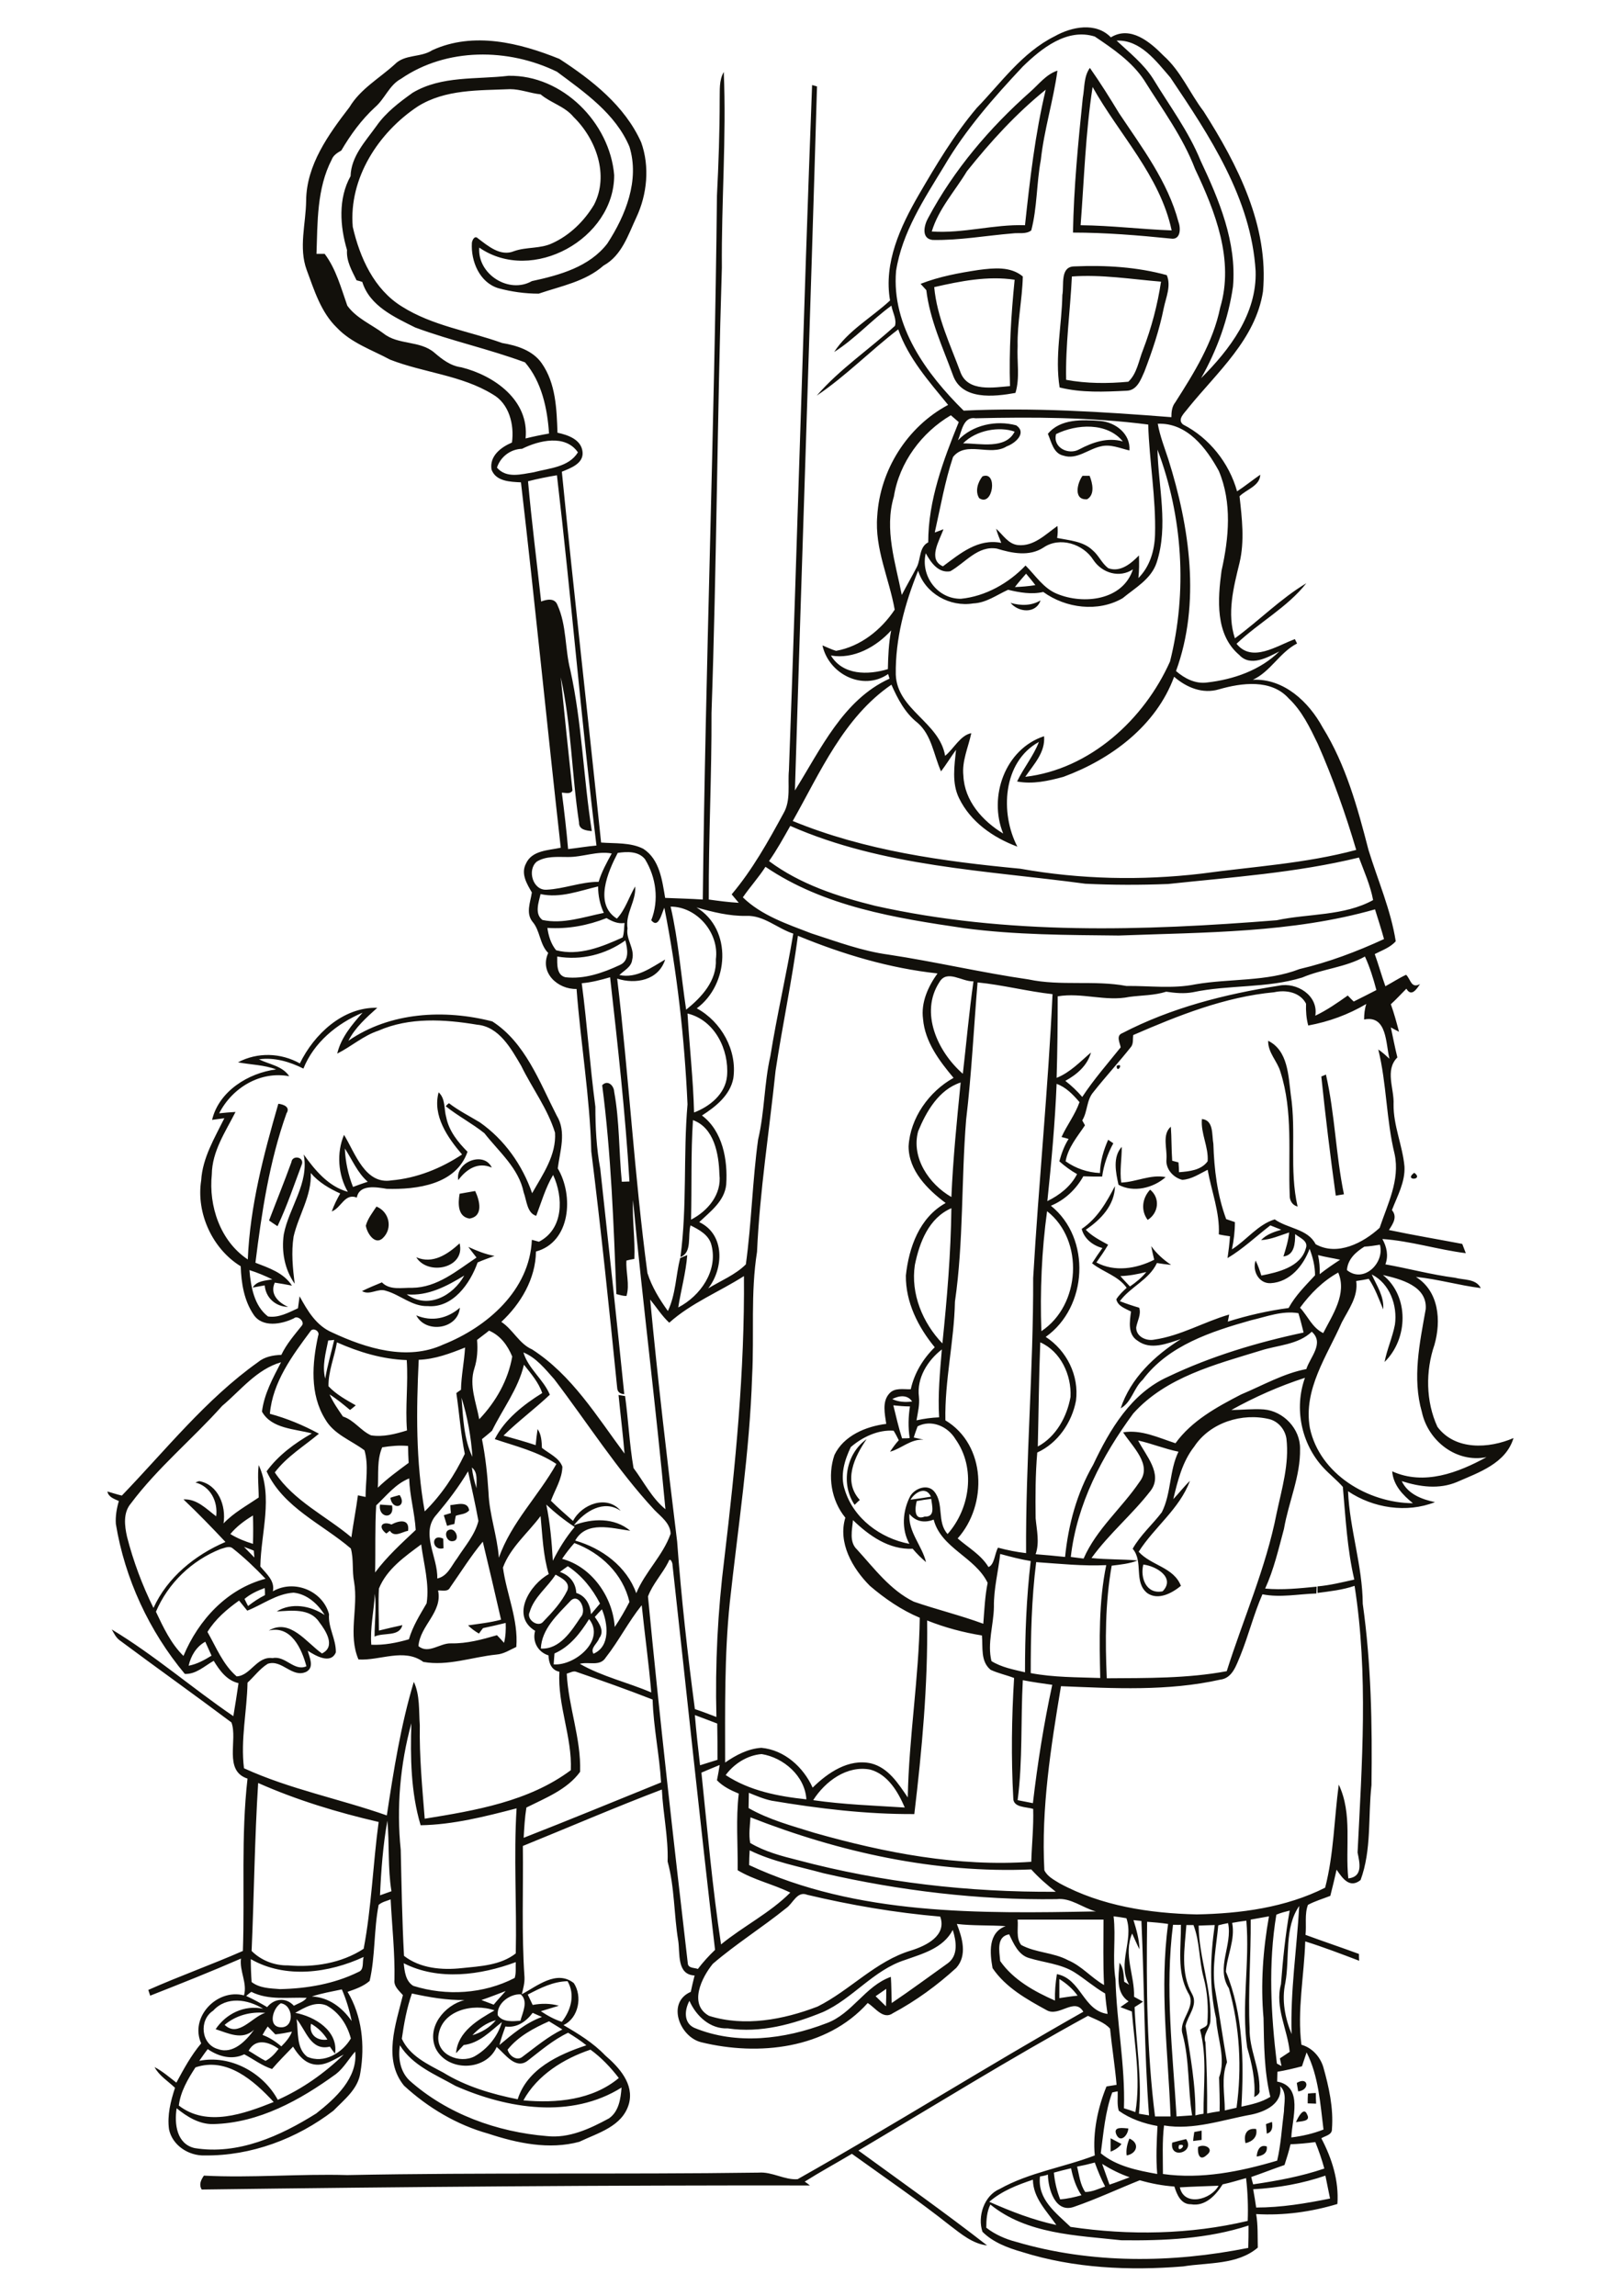 <?xml version="1.0" encoding="utf-8"?>
<!-- Generator: Adobe Illustrator 21.0.2, SVG Export Plug-In . SVG Version: 6.00 Build 0)  -->
<svg version="1.2" baseProfile="tiny" id="Layer_1" xmlns="http://www.w3.org/2000/svg" xmlns:xlink="http://www.w3.org/1999/xlink"
	 x="0px" y="0px" viewBox="0 0 595 842" overflow="scroll" xml:space="preserve">
<path fill="#12100B" d="M461,790.9c0.1-2.1,1.1-4.6,3.7-3.7C465,789.7,463.2,790.6,461,790.9 M441,788.8
	C441.5,789.3,441.5,789.3,441,788.8 M439.5,787.4c2.4-1.4,6.2,0.7,3.1,3C440,792.8,439.2,789.7,439.5,787.4 M432.5,786.7
	C431.4,790.4,436.3,785.9,432.5,786.7 M430,785.8c1.7-0.5,3.4-0.9,5.1-1.3C438.5,789.4,429,792.1,430,785.8 M414.3,784.3
	c3.9,1.7,2.8,5.5-1,6.2C413,788.4,413.5,786.3,414.3,784.3 M407.4,784.2c1.3,0.7,2.7,1.4,4,2.1c-1,1.3-2.4,2.2-4,2.8
	C407.4,787.4,407.4,785.8,407.4,784.2 M438.1,781.9c0.7-0.1,2-0.4,2.7-0.5c0,0.9,0,2.6,0,3.4c-0.8,0.1-2.4,0.3-3.1,0.4
	C437.7,784.3,438,782.7,438.1,781.9 M456.9,786c-0.8-3.1,0.4-5.7,3.9-5.2C461.4,783.6,459.5,785.4,456.9,786 M409.5,782.8
	c-1.3-3.1,2.6-2.3,4.4-2.2C413.8,783.1,411,786.1,409.5,782.8 M464.4,779c0.6-0.2,1.7-0.6,2.2-0.8c0.3,1.8,0.2,3.7-1.9,4.3
	C464.6,781.6,464.5,779.8,464.4,779 M475.4,778.3c0.6-1.5,2.9-6,4.1-2.8C481,778.2,476.9,777.9,475.4,778.3 M479.8,767.8
	c0.7-0.1,2.2-0.2,2.9-0.2c0,1.3,0,2.6,0.1,3.9c-0.8,0-2.3-0.1-3.1-0.1C479.7,770.2,479.7,769,479.8,767.8 M475.7,763.9
	c4.3-2.6,4.9,2.7,0.5,3.1C476.1,766.2,475.8,764.6,475.7,763.9 M162.7,567.8c-4.4,1.2-4.8-5.7-0.1-3.5
	C162.6,565.2,162.7,567,162.7,567.8 M164.9,561c2.3-0.7,4,3.9,1.3,4.2C163.8,565.7,162.5,561.6,164.9,561 M143.6,559.1
	c2.8-1.5,6.7-2.2,6.1,2.3c-2.2,0.4-5,2.6-6.7,0c-0.3,0.3-1,0.8-1.3,1C138.5,560,140.1,557.7,143.6,559.1 M139.4,551.8
	c1.5,0.1,2.9,0.2,4.4,0.3C144.9,557.4,138.6,556.8,139.4,551.8 M165.2,552c2.4-0.2,6.4-1.6,6.9,1.9c-1.2,1.5-3.3,1.4-4.9,2
	c-0.2,1-0.4,2-0.5,3c-0.9,0.2-1.8,0.4-2.7,0.7c-0.4-1.3-0.8-2.6-1.2-3.9c0.7-0.2,2-0.6,2.6-0.8C165.3,554.2,165.2,552.7,165.2,552
	 M143.2,549.3c1.1-0.4,2.3-0.7,3.4-1C149.5,552.6,143.9,554.2,143.2,549.3 M313.5,551.9c-5.2-7.7-3.1-18.8,4.4-24.1
	c-4.4,6.4-8.8,15.4-2.5,22.3C314.9,550.5,314,551.4,313.5,551.9 M152.7,482.4c5.7,2.4,11.4,1.2,16-2.8
	C168,487.5,156.2,489.2,152.7,482.4 M149.2,474.7c7.8,5.6,17,0.5,21.1-6.9C163.9,471.7,157,475.4,149.2,474.7 M171.8,457.3
	c3.1,1.4,6.2,2.7,9.6,3.3c-2.1,0.8-4.2,1.5-6.2,2.4c-2.7,7.7-9.1,16.8-18.3,16c-5.7,0.2-10-4.1-15.3-5.6c-3-1.1-5.9,1.8-8.8,0.1
	c2.4-1.2,4.9-2.2,7.3-3.2c2.9,3,7.4,1.9,11.1,2c9.2-0.1,16.4-6.3,23.6-11.1C173.9,460,172.8,458.7,171.8,457.3 M152.7,461.1
	c6.1,2.6,11.5-1.1,15.9-5.1C170.8,465.1,157,468,152.7,461.1 M138.1,442.5c4.7,1.9,6.1,8,2.3,11.6c-2.9,2.7-5.8-1.9-6.2-4.6
	C134.9,446.9,136.6,444.8,138.1,442.5 M421,447.4c-2.6-3.5-2-8,0.9-11.1C425.7,439.4,425,444.9,421,447.4 M168.6,437.8
	c1.9-0.3,3.8-0.7,5.7-1c1.6,3.3,3.2,9.3-2.1,10.1C167.8,446.2,168,441.2,168.6,437.8 M518.8,430.1
	C522.5,432.9,514.7,433.1,518.8,430.1 M168.1,432.8c-1.2-6.6,9.4-10.8,12.3-4.6C175.3,426,171.1,428.8,168.1,432.8 M106.9,426.2
	c0.3-2.6,4.5-2,3.9,0.6c-2.9,7.7-5.5,15.5-9,22.9c-1.1-0.7-2.1-1.4-3.1-2.1C101.4,440.5,104.3,433.4,106.9,426.2 M410.3,434.5
	c-1-4.5-2.2-10.2,1.2-13.9c0,4.4-0.8,8.7-0.2,13.1c5.5-0.2,10.8-3.1,16.3-2C423.1,435.7,415.8,437.5,410.3,434.5 M129.5,435.3
	c1.8-0.7,3.6-1.3,5.4-1.9c-3.8-3.3-5.7-8.1-8.4-12.2C126.7,426,127.7,430.8,129.5,435.3 M160.9,400.6c2.6,2.4,1.9,6.1,2.8,9.2
	c1,5,4.3,9.1,7.8,12.6c-4.2,12.1-18.6,13.9-29.6,13.6c-3.7-0.6-10.1-1.8-11,3.2c-4.5-1.7-5.6,3.7-9.2,5.1c0.8-2.3,1.9-4.5,3.1-6.6
	c-4-1.8-7.9-4.1-10.8-7.5c0.4,8.3-4.5,15.5-6.3,23.3c-0.9,5.8-0.3,11.6,0.4,17.3c-3.7-5.2-4.9-11.9-4-18.1
	c1.9-9.9,9.4-18.7,7.3-29.3c4.2,5.8,9,11.7,16.2,13.7c-3.6-6.2-4.2-14.3-1.4-20.9c4.1,6.7,7.7,18.3,17.4,16.7
	c9.3-0.8,18.2-4.4,25.9-9.5C164.2,417.2,158.6,409.2,160.9,400.6 M484.7,394.8c0.4-0.2,1.3-0.5,1.7-0.7c3.3,14.5,3.6,29.4,6.6,43.9
	c-0.8,0.1-2.3,0.4-3,0.5C488,424,486.2,409.3,484.7,394.8 M409.6,390.9C412.5,389.5,409.7,394.1,409.6,390.9 M465.2,381.7
	c7.3,3.6,7.4,12.8,8.3,19.8c2.1,13.6-0.6,27.6,2.5,41c-2-0.5-3-2.3-2.9-4.3c-0.6-15,1.3-30.5-3.4-45.1
	C468.6,389.2,465.1,386.1,465.2,381.7 M370.7,221.1c3.8,1.1,7.6,1.1,11-0.9C380,225.2,373.6,224.6,370.7,221.1 M397.1,174.5
	c0.7,0,2,0,2.6,0c1.1,2.7,2,6.9-0.9,8.6C393.7,183.5,395.1,177.2,397.1,174.5 M360.4,174.7c5.7-2.2,3.9,11.4-1.2,8
	C357.6,180.2,358.7,176.8,360.4,174.7 M387.4,159.2c-1.3,5,4.6,7.8,8.5,5.6c4.9-2.6,10.4-4.5,16-2.9
	C406.1,154.8,394.9,155.5,387.4,159.2 M384.4,159.1c4.6-5.6,12.7-5.2,19.3-4.7c5.6,0.5,11.1,4.8,10.6,10.8
	c-3.5-0.8-6.9-2.4-10.5-1.5c-4.6,1-8.8,5-13.7,3.4C386.4,166.3,385.7,162.1,384.4,159.1 M342.7,105.3c1,11,5.9,21.1,9.7,31.4
	c2.8,7.1,12.1,5.4,18.1,4.9c-0.4-13,0.4-26,1.7-39C362.4,101.1,352.3,103.1,342.7,105.3 M359,99c5.5-0.7,11.7-1.4,16.2,2.4
	c-0.2,8.5-2.1,17-1.9,25.5c-0.3,5.7,0.9,11.6-0.8,17.2c-7.8,1.4-19.8,2.8-23-6.7c-3.7-10.1-8.4-20.1-9.7-31
	c-0.7-0.8-1.4-1.5-2.1-2.3C344.6,101.4,351.8,100.1,359,99 M393.2,101.4c-0.6,12.6-2.4,25.2-2.1,37.9c7.5,1.4,15.3,1.4,22.8,0.7
	c3.2-3,3.8-7.7,5.4-11.7c3.1-8.1,5.3-16.4,6.6-25C415,102.4,404.1,100.6,393.2,101.4 M389.7,108.2c0.7-3.6-1-10.5,4.5-10.5
	c11.3-0.5,22.9,0.2,33.8,3.2c1.7,3.9-0.3,8.2-1.1,12.1c-1.6,8-4.2,15.7-7.1,23.3c-1.3,2.9-2.7,6.9-6.5,7c-8.2,0.4-16.6,0.8-24.6-1.2
	C386.9,130.8,389.5,119.4,389.7,108.2 M354.7,62.8c-4.4,7.3-10.4,13.8-12.9,22.1c11.5,0.8,22.8-2.7,34.2-2.3
	c1.8-16.7,3.7-33.4,7.6-49.7C372.8,41.6,363.4,51.9,354.7,62.8 M377.9,33.7c3.2-2.8,5.8-6.4,10-7.8c-1.5,11-4.9,21.7-6.1,32.8
	c-1.6,8.6-1.3,17.4-3.5,25.8c-1.9,1.5-4.6,0.8-6.8,1.1c-9.8,0.8-19.6,2.6-29.4,2.4c-4.3-0.5-3.1-5.5-1.6-8.1
	C349.9,62.3,363,46.9,377.9,33.7 M400.8,31.9c-2.6,16.8-3.1,33.8-4.4,50.7c11.2,0.1,22.2,1.5,33.4,1.9
	C425.5,64.4,410.5,49.3,400.8,31.9 M397.2,35.9c0.7-3.7,0.3-7.8,2.6-11c3.8,5.4,7.3,11,10.7,16.6c8.4,12.6,17.9,25.1,21.8,39.9
	c0.9,2.4,0.8,6.7-2.8,6.1c-11.9-1.2-23.9-2.2-35.9-2.2C393.9,68.8,395.5,52.3,397.2,35.9 M361.8,817c3.2,2.5,7.1,4.2,11,5.2
	c27.5,8.1,57.2,7.8,85.1,2.2c0.1-2.7,0.1-5.4,0.1-8.2c-15,4.9-31,5.6-46.7,5.4c-16.4-1.8-34.6-2.2-48-13.1
	C362,811.1,361.8,814.1,361.8,817 M432.8,802.2c1.6,7.2,11.5,4.5,14.2-0.6C442.3,801.8,437.5,801.9,432.8,802.2 M362.9,807.5
	c7.9,3.5,16.1,6.7,24.6,8.5c-3.6-5.2-8.5-9.9-8.6-16.6C373.2,801.3,367.5,803.5,362.9,807.5 M459.7,802.9c0.4,2.2,0.8,4.5,1.1,6.7
	c9.2,0,18.2-1.5,27.1-3.3c-0.6-2.8-1.1-5.6-1.7-8.4C477.8,800.8,468.8,802.4,459.7,802.9 M381.5,798.2c-1,8.4,5.9,13.4,11.2,18.5
	c21.5,3.2,43.9,2.8,65-2.2c0.2-5.2,0-10.5-0.6-15.7c-2.9,0.8-5.7,1.7-8.6,2.3c-2.5,4-6.4,8.2-11.6,7.3c-3.7,0.1-5.2-3.6-6.1-6.5
	c-4.3-0.3-8.5-1.1-12.7-2.3c-8,3.2-15.9,6.9-24,9.7c-7,2.6-9.6-6.5-9.7-11.8C383.8,797.8,382.3,798.1,381.5,798.2 M386.6,796.8
	c0.3,3.4,1.1,6.7,2.3,9.8c2.7-0.2,5.3-0.8,7.8-1.5c-2-3-3.1-6.4-3.8-9.9C390.8,795.7,388.7,796.2,386.6,796.8 M404.3,793.6
	c0.9,2.5,1.8,5,2.7,7.6c2.5-0.8,4.9-1.8,7.4-2.7C410.9,797.3,407.5,795.6,404.3,793.6 M395.1,794.6c0.8,3.1,1.1,6.6,3,9.3
	c2.6,0,4.9-1.2,7.3-2c-1.5-2.8-2.7-5.8-3.8-8.8C399.4,793.7,397.2,794.2,395.1,794.6 M473.4,786.4c-0.6,2.6-1.4,5.1-2.2,7.6
	c-4.1,1.4-8.1,3-12.2,4.4c0.2,0.9,0.4,1.8,0.7,2.7c8.8-1.3,17.6-2.9,26.1-5.8c-0.9-3.3-2-6.5-3.3-9.7
	C479.4,786,476.4,786.3,473.4,786.4 M408,767.4c-2.6,7.1-3.2,14.8-4.2,22.3c5.8,4.8,13.5,6.3,20.7,7.6c-0.5-5.9-0.2-11.8,0.1-17.6
	c-5-0.9-10-2.6-14.2-5.6c-0.7-2.3-0.3-4.8-0.4-7.1C409.6,767,408.6,767.3,408,767.4 M469.6,765.1c1,6.3-5.3,9.3-10.5,10.4
	c-10.6,1.9-21.2,5.8-32.1,4c-0.7,5.9-0.4,11.9-0.4,17.8c14.1,2,28.4-0.9,41.9-4.9c1.4-5.9,1.7-12.1,2.5-18.1
	C471,771.3,472.2,767.5,469.6,765.1 M71.7,758.2c-2.8,4.3-5.5,8.9-6.1,14c10.3,8,24,3,34.8-1.3C93.1,763,83.2,754.3,71.7,758.2
	 M479.3,752.7c-0.6,1.7-1.1,3.4-1.7,5.1c-3,0.8-6,1.5-9,2c0,1.2-0.1,2.4-0.1,3.6c9.8,1.8,5.4,13.7,5.2,20.5c4-0.5,8-1.4,11.8-2.9
	C484.3,771.4,483.7,761.4,479.3,752.7 M123.3,760.6c-13.2,9.6-28.3,18-45.1,18.4c-5.1,0.1-9.6-2.7-13.4-5.8
	c-0.9,5.7,0,13.1,6.6,14.6c15.9,2.6,31.4-4.4,44.6-12.7c7-5.5,15.3-13,14.3-22.7C127.9,755.1,126.2,758.3,123.3,760.6 M192,770.3
	c12.1,1.1,25.3-0.1,35-8.2c-3-3.9-6.4-7.5-10.4-10.4C206.8,755,197.1,761,192,770.3 M146.7,750.1c-0.7,4.5,0,9.5,3.5,12.9
	c13.8,12.3,32.1,18.9,50.4,20.4c8.1,0.9,15.8-2.7,22.8-6.5c3.6-2.5,4.3-7.2,4.6-11.3c-18.5,11.6-41.9,7.8-60.9-0.6
	C159.7,760.8,151.4,757.6,146.7,750.1 M99.8,758.8c-3.7-1.2-6.8-3.6-10.2-5.4c-4.5,2.2-9.5,0.8-13.4-1.9c-1.1,1.4-2.1,2.9-3.1,4.3
	c11.4-2.3,23.4,4.3,28.8,14.3c9-4,17.2-9.8,24.2-16.6c-3.4,1.7-6.9,4.3-10.9,3.6c-3.6-0.6-5.9-3.6-7.7-6.5
	C104.8,753.4,102.2,756,99.8,758.8 M91.2,752.1c2.1,1.2,4,2.6,6.2,3.7c2-1,3.5-2.7,4.8-4.4C98.6,748.8,93.8,747.4,91.2,752.1
	 M96.3,746.3c2.5,0.9,4.8,2.4,6.9,4.2c1.6-1.6,3.1-3.3,3.9-5.4c-2,0.4-4.1,0.8-6.1,1c-0.9-1-1.9-1.9-2.8-2.9
	C97.5,744.2,96.9,745.2,96.3,746.3 M114.1,742.2c-0.9,4,2.3,6.4,6,5.8C118.7,745.7,116.6,743.6,114.1,742.2 M186.2,751.7
	c0.6,2.3,3.5,4.4,5.6,2.5c4.7-3.5,9.2-7.3,14.5-9.9c-1.6-1-3.3-2-4.9-3C195.8,743.8,190.1,746.8,186.2,751.7 M173.3,746.4
	c3.3-1,6.4-2.8,8.6-5.5C178.5,741.8,175.6,743.9,173.3,746.4 M195.4,738.2c-2.4,3.2-5.8,5.6-10,5c-0.8,2.2-1.6,4.5-2.2,6.8
	c4.8-4,9.6-8.1,15.6-10.3C197.6,739.2,196.5,738.7,195.4,738.2 M82.4,742.6c5,4.8,10-2.9,14.9-4.4C91.9,737.7,86.6,739.1,82.4,742.6
	 M160.8,746.8c-0.6,6.9,7.9,10.1,13.2,7.4c4.8-2.7,8.6-7.3,10.1-12.6c-4.3,3.4-8.2,7.7-14,8.4c-0.9,1-1.9,2-2.8,3
	c0.6-7.9,8-12.2,14.1-15.7C173.5,734.5,161.8,737.3,160.8,746.8 M108.3,738.2c7.1,1.3,15.9,6.6,14.6,15c-0.7-0.9-1.3-1.7-1.9-2.6
	c-7.1,1.7-8.8-6.2-12.2-10.1c0.7,4.6-0.2,10.7,3.9,13.8c6.1,2.7,12.9-1.4,16-6.7c-1.3-5-4.3-9.6-8.9-12.1
	C115.7,733.8,111.7,736.3,108.3,738.2 M103,734.7c-3,1.8-4.9,8.8,0.2,8.8C108.1,743.5,107.6,735.3,103,734.7 M78.2,737.4
	c-5.3,3.4-4.5,12.4,1.8,14.1c5.5,2,10.3-3.1,13.2-7.1c-4.3,4-9.4,1.3-14.1-0.2c3.8-5.7,10.6-9,17.4-7.5
	C90.9,733.2,83.1,732,78.2,737.4 M182.6,739.1c1.8,2.6,5.5,2.2,8.3,2c0.8-3,3-7.2,0.1-9.7C187,731.2,182.1,734.8,182.6,739.1
	 M147.4,747.7c2.9,6.3,9.4,9.3,15.2,12.4c8.3,5.1,17.8,7.9,27.3,9.8c3.5-11.1,14.9-16.4,25.2-19.8c-2.1-1.7-4.4-3.2-6.7-4.6
	c-5.5,2.6-10.1,6.6-14.9,10.3c-4.4,3.3-8.2-2.5-11.3-5.1c-3.9,9-18.1,9.2-22.4,0.5c-3.4-7.7,3.2-15.8,10.6-17.7
	c-6.5,0.1-12.9-1-19.3-2.4C149.2,736.5,148.2,742.1,147.4,747.7 M176.6,733.5c1.5,0.6,3,1.1,4.5,1.7c1.4-1.7,2.9-3.3,4.4-5
	C182.6,731.3,179.6,732.5,176.6,733.5 M90.3,732c2.6,1.2,5.2,2.6,7.7,4.1c2.6-3.2,6.9-3.7,9.8-0.5c1.6-0.9,3.6-1.4,4.7-2.9
	c-6.8-0.3-13.9,1-20.3-2.2C91.7,730.8,90.8,731.6,90.3,732 M321.2,732.1c1.3,1.2,2.5,2.5,3.8,3.7c0.1-2.2,0.1-4.3,0.1-6.4
	C323.8,730.3,322.5,731.2,321.2,732.1 M114.4,732.2c6.2,0.3,11.1,4,14.6,9c-0.8-4-2-7.9-3.6-11.6C121.7,730.4,118,731,114.4,732.2
	 M193.6,731.5c0.6,1.3,1.2,2.5,1.8,3.8c3.2-0.6,6.5-0.6,9.6,0.3c-2.2,0.7-4.4,1.3-6.6,2c2.4,1.6,4.9,3,7.7,3.9
	c3.3-4.2,5-9.9,2.1-14.9C202.9,726.7,198.2,729.1,193.6,731.5 M388.6,725.8c0,2.3,0,4.7,0,7c2.2-0.3,4.5-0.7,6.7-0.9
	C393.5,729.4,391.2,727.4,388.6,725.8 M148.1,720c0.3,3,0.7,6.6,3.5,8.3c12.1,3.8,25.8,3,37.2-2.9c0.6-1.9,0.3-3.9,0.4-5.8
	C176.3,724.4,160.8,726.5,148.1,720 M92,718.5c0,2.8,0.1,5.6,0.3,8.4c3,2.3,6.8,2.3,10.4,2.6c9.9-0.2,19.9-1.9,28.8-6.3
	c2.2-0.8,1.3-3.7,1.9-5.5C120.7,723.6,104.7,725.8,92,718.5 M366.9,719.2c4.8,6.9,12.6,11.2,20.1,14.5c-0.1-3.3,0.2-6.5,0.7-9.7
	c8.9,1.7,9.6,13.4,18.6,14.6c-0.4-2.5-0.7-5-0.9-7.5c-4-2.3-7.5-5.4-11.3-7.8c-5-3.1-11.1-3.5-16.6-5.2c-3.9-1.1-5.7-5.3-7.3-8.7
	C365.4,710.2,366.6,715.6,366.9,719.2 M332,718.8c-11.6,3.7-19.2,14.2-30.1,19.1c-11,4.5-22.9,7.8-34.9,6
	c-6.5,0.3-11.6-4.5-14.1-10.1c-1.8,3.3-2.2,8.1,1.8,9.9c15.5,6.4,33.2,4.2,48.5-1.7c9.4-3.4,14.2-13.7,23.6-17
	c0.2,3.2,0.2,6.4,0.3,9.6c7-4.7,13.7-9.7,20.6-14.6c3.9-2.9,3.1-8.1,1.8-12.2C346,714.5,338.5,716.5,332,718.8 M446.9,706.1
	c-0.7,7.5-2.3,15.1-1.3,22.7c1.6,9.1,2.9,18.3,4.5,27.5c-2.2,5.7-0.8,11.8-0.8,17.7c1.4-0.3,2.8-0.7,4.3-1c2-14.5,1.2-29.7-2.8-43.8
	c-4.9-7.6,1.4-15.8-0.3-23.9C449.3,705.5,448.1,705.8,446.9,706.1 M439.7,706.2c0.1,11.9,4.9,23.2,4.3,35.1
	c-0.2,2.7-2.9,4.9-1.8,7.7c0.5,8.7,0.7,17.4,0.6,26.1c1.5-0.3,3-0.6,4.6-0.8c0.1-4.1-0.1-8.3-0.2-12.4c2.6-7.1-0.7-14.4-1.1-21.7
	c-2.6-11.2-2.1-22.8-0.5-34.2C443.6,706.1,441.6,706.1,439.7,706.2 M435.2,706c-0.6,8.4-2.3,17.5,2.1,25.3c2.3,4.1-1.6,7.8-2.4,11.7
	c1.7,10.8,3.8,21.8,3.6,32.8c0.7-0.2,2.2-0.5,3-0.6c-0.1-10.2,1.4-20.8-1.3-30.8c0.9-0.8,2.7-1,2.7-2.4c0.4-5.6,0.1-11.3-1.4-16.8
	c-1.7-6.3-1.3-13-3.7-19.2C437.1,706,435.8,706,435.2,706 M430.3,705.9c-3,23.4-0.1,46.9,1.3,70.3c1.9-0.1,3.8-0.3,5.7-0.4
	c-1.6-9.9-0.9-20.1-3.5-29.8c-1.7-5.3,5.5-10,2-15.2c-4.2-7.7-2.5-16.6-2.6-24.9C432.6,706,431.1,705.9,430.3,705.9 M420.8,704.8
	c-0.3,23.9-0.1,47.7,2.9,71.4c1.9,0,3.8,0,5.7,0c-0.9-23.5-4.1-47.1-0.9-70.6C425.9,705.2,423.3,705,420.8,704.8 M415.8,704.2
	c1.1,3.5,2.1,7.1,2.2,10.7c-1-1.9-1.8-3.9-2.7-5.8c-3.3,7.7,1,15.5,0.7,23.2c1.1,0.6,2.2,1.2,3.3,1.8c-1,0.7-2,1.3-3.1,2
	c0.5,13,2.8,26,1.6,39.1c1.2,0.2,2.5,0.4,3.7,0.6c-1.8-23.7-1.7-47.5-2.8-71.3C418,704.4,416.5,704.3,415.8,704.2 M373.3,704
	c0.3,3.1-0.7,6.7,1.3,9.3c5.3,2.9,11.8,2.7,17.2,5.6c5,2.1,8.5,6.4,13.2,9.1c-0.4-8-0.2-16-0.2-24C394.2,704,383.7,704,373.3,704
	 M458.8,704c0.1,13.3-1,26.6-0.4,39.9c-0.2,7.7,3.9,14.7,3.6,22.5c0.4,1.4-0.9,2.1-1.9,2.7c0.5-6.2-0.9-12.3-2.6-18.2
	c-2.2-15.4,1-31.1-0.3-46.5c-1.8,0.2-3.5,0.5-5.2,0.8c1.2,6.2-1.9,11.9-2.3,17.9c6.4,15.5,6.6,33,5.7,49.5c3.7-0.8,7.4-1.6,10.6-3.6
	c-2.3-9.4-2.3-19.2-2.5-28.9c-1.1-12.4-0.2-25,2-37.3C463.2,703.2,461,703.6,458.8,704 M408.5,702.8c0.9,7.7-0.5,15.4,0.7,23.1
	c0.4,15.8,3.6,31.5,3.1,47.3c1.4,0.4,2.8,0.9,4.2,1.4c2-12.2-0.3-24.7-1.3-36.9c-1.4-0.5-2.8-1.1-4.2-1.6c1-0.7,2-1.4,3-2.1
	c-4.8-3.2-3.7-9.3-3.3-14.2c1.5,2,1.5,4.6,1.7,7c0.5,0.3,1.4,0.8,1.8,1.1c-4.5-7.8,1.8-16.3-1-24.4
	C411.6,703.2,410.1,703,408.5,702.8 M468.2,702.2c-3,18-2,36.5,0.2,54.6c0.4,0.2,1.2,0.7,1.7,0.9c-0.2-0.9-0.4-1.9-0.6-2.8
	c1.2-0.8,2.4-1.6,3.6-2.4c-0.8-8.3-5.5-16.3-3.2-24.8c0.7-9.1,1.6-18.1,3.2-27C471.5,701.1,469.8,701.5,468.2,702.2 M471.5,727.2
	c-1.4,6.4-0.1,12.9,2.3,18.8c-0.5-15.7,1.9-31.3,2.8-47C471,707.1,473.2,717.9,471.5,727.2 M288.4,699.8
	c-8.8,7.1-18.4,13.1-26.9,20.4c-4.1,5-9,14.9-1.4,19.1c13,4.1,27.3,1.4,39.8-3.4c12-6,21.3-16.7,34.4-20.6
	c5.4-1.7,13.1-5.4,10.6-12.4c-16.4-1.4-32.8-4.2-48.8-8C292.4,693.4,290.9,698.1,288.4,699.8 M275,678.6c-0.1,1.8-0.2,3.6-0.2,5.4
	c39.6,18.5,84.5,17.8,127.2,17c-4.9-1.3-9.2-5.1-14.4-4.5c-28.7,0.4-57.5-3.1-85.5-9.5C293,684.5,283.6,682.8,275,678.6
	 M142.1,667.7c-1.6,9-2.3,18.3-2.7,27.4c1.4-0.5,2.8-1,4.2-1.5C142.2,685.1,142.9,676.4,142.1,667.7 M275.2,675.9
	c5.4,3.2,11.5,4.8,17.5,6.3c30.8,8.2,62.8,11.8,94.6,11.6c-3.2-2.5-6.3-5.2-9-8.2c-35.2,1.5-70.4-6.3-103-19.1
	C275.1,669.6,274.6,672.8,275.2,675.9 M92.3,715.5c3.5,3.5,8.4,5.4,13.4,5.3c9.5,0.8,19.6-0.8,27.7-6.1c2.9-15.2,3.4-31,5.5-46.5
	c-15.1-3.5-30-8-44.2-14.3C93.4,674.4,93.2,694.9,92.3,715.5 M298.3,660.2c11.1,1.6,22.4,2,33.6,2.7c-2.5-5.8-6.2-12.1-12.6-13.9
	C310.7,647.3,302.7,653.3,298.3,660.2 M257.3,650.1c2.2,21,4,42.1,7.2,63c8.2-6.7,17.9-11.5,25.4-19c-6.3-3.1-13.3-4.6-19.3-8.2
	c0.1-9.4-0.7-18.8,0.4-28.1c-2.9-1.2-5.8-2.6-8-4.9c0.4-1.9,0.7-3.7,1-5.6C261.7,648.2,259.5,649.2,257.3,650.1 M266.2,651
	c8.8,5.8,19.3,7.8,29.6,8.9c-0.5-8.5-8.3-15.3-16.4-16.6C274.2,643.7,269.3,646.8,266.2,651 M147,678.4c0.3,13,0.5,25.9,1.2,38.9
	c5.9,4.6,13.9,5.3,21.2,4.5c6.7-0.7,14.2-1,19.8-5.4c0.4-17.7-0.8-35.5,0.3-53.2c-11.5,3-23.3,6-35.2,6.2c-3.6-12-3.8-25-3.4-37.4
	C146.8,647,145.4,662.8,147,678.4 M254.9,629c0.5,6.1,1.2,12.3,1.9,18.4c2.1-0.7,4.3-1.3,6.4-2c0-4.4,0-8.8-0.1-13.3
	C260.4,631.1,257.7,630,254.9,629 M375.2,616.2c-0.8,14.7,0,29.4-1.9,44c1.9,0.4,3.7,0.7,5.6,1.1c1.7-14.6,4-29.1,7.1-43.4
	C382.4,617.4,378.8,616.9,375.2,616.2 M207.9,613.8c0.6,12.1,5.3,23.8,4.9,36c-4.7,6.5-12.7,9.6-19.7,13.1c-0.6,3.7-0.8,7.4-1,11.1
	c16.9-6.6,33.6-13.5,50.4-20.3c-0.6-10.2-2.8-20.2-3.1-30.4c-9.2-3.6-18.5-6.9-27.8-10.1C210.4,612.6,209.1,613.5,207.9,613.8
	 M69.2,610.9c3.1-0.6,5.8-2.1,8.4-3.7c-0.8-1.7-1.5-3.4-2.3-5.1C72,603.9,70,607.3,69.2,610.9 M340.1,594.3
	c0.3,23.7-1.9,47.5-4.7,71c-17.6,0.1-35-2-52.3-4.9c-2.9-0.6-5.7-1.8-8.4-2.9c0,1.9-0.1,3.7-0.1,5.6c7.5,4.3,15.9,6.5,24.2,9.1
	c25.8,7.3,52.6,12.5,79.5,10.6c0.2-6.5,0.9-12.9,0.7-19.4c-2.5-0.8-7.4-0.4-7.3-4c-0.8-14.7-0.6-29.4,0.3-44c-2.8-1.1-5.8-1.7-8.6-3
	c-3.8-3.1-2.8-8.3-3.2-12.6C353.4,598.7,346.6,596.9,340.1,594.3 M216.1,593.8c-3.2,5.1-7,10.1-12.7,12.6c-0.1,1.3-0.2,2.7-0.3,4
	C210.9,611,222.2,601.5,216.1,593.8 M218.2,593c1.5,2.2,3.7,5.2,1.6,7.8c-0.6,1.9-3.4,3.6-2.1,5.7c6.3-2.7,5.3-11.1,3.1-16.3
	C219.9,591.1,219,592.1,218.2,593 M222.2,607.9c-2.1,3.4-6.3,1.4-9.5,2.3c8.2,4.7,17.6,6.8,26.2,10.5c-0.9-10.7-2.4-21.3-3.5-32
	C230.5,594.8,227,601.8,222.2,607.9 M209.1,587.3c-4.6,4.9-10.4,10.1-10.7,17.3c6.9,0.4,11.2-6.4,14.6-11.5
	C215.5,590.6,212.2,583.7,209.1,587.3 M90.7,590.7c-1-1.2-2-2.5-3-3.7c-4.5,3.2-8.7,6.8-11.6,11.5c3.2,5.6,5.7,12,10.7,16.3
	c5.1-0.2,7.4-7.5,13.2-6.7c4.7-1,7.9,5,12.4,3c-1.7-6.4-5.6-15.1-13.8-13.1c7.8-4.6,13.8,4.4,19.5,8.4c5.2-2.5,1.4-8.4-1-11.5
	c-3.4-5.2-10.3-4.2-15.6-3.9c5.5-3.4,12.4-2.1,17.6,1.3c-2.5-4.1-6.5-7.7-11.4-8.2C101.4,584.5,96.3,588.5,90.7,590.7 M89.7,586.4
	c0.4,0.9,0.9,1.8,1.3,2.6c1.9-1.5,4-2.9,6.2-4c0-0.6,0-1.9-0.1-2.6C94.4,583.4,91.8,584.6,89.7,586.4 M203.8,577.5
	c-3,4.7-7.9,8.2-9.5,13.7c-1.4,2.7,3.2,6,5.1,3.4c3.3-3.4,6.6-7,8.7-11.3C209.3,580.3,206,578.7,203.8,577.5 M205.4,576.5
	c3.5,1.2,5.8,3.9,6,7.7c3.5,1.1,5.1,4.3,5.4,7.8c1.1-1.3,2.2-2.6,3.3-3.9c-2.8-5.5-6.7-10.3-11.8-13.7
	C207.3,575.1,206.3,575.8,205.4,576.5 M419.4,573.8c-1.2,4.9,1.1,11,7.1,9.8C431.3,578.6,424.1,574.3,419.4,573.8 M380.1,572.9
	c-1.7,13.5-2,27.1-2,40.7c8.4,1.6,17,1.5,25.5,1.8c-0.3-13.8-0.6-27.8,2.2-41.4C397.2,574.4,388.7,573.5,380.1,572.9 M245.2,572.8
	c-2.2,4.4-5.8,8.1-7.5,12.7c4.3,44.9,9.4,89.7,14.6,134.5c0.1,1.9,2.4,1.6,3.7,2.1c1.9-2.5,4-4.8,6.3-7
	c-5.5-47-10.4-94.1-15.6-141.1C246.8,573.3,245.8,570.8,245.2,572.8 M366.9,569.9c-0.7,6.5-2.4,12.8-2.3,19.4
	c-0.1,6.6-2.5,13.4-0.9,19.9c3.7,2.3,8.1,3.1,12.3,4.1c0-13.6,0.5-27.2,2.1-40.8C374.3,571.9,370.6,570.9,366.9,569.9 M89.5,567.3
	c1.3,1.3,2.5,2.6,3.8,3.9c0-0.6-0.2-1.9-0.2-2.5C92,568.2,90.8,567.8,89.5,567.3 M80.9,568.1c-10.6,4.2-19.3,12.6-23.7,23
	c2.7,5.7,5.5,11.7,10.1,16.2c5.5-13.2,16-24.6,30.1-28.3c-3.8-4-7.8-7.8-12.1-11.2C84,566.8,82.2,567.8,80.9,568.1 M206.2,571.7
	c10.9,2.9,18.6,14,19.3,25c2-3,3.8-6.1,5.4-9.2c-2.4-10.3-10.5-18-20.2-21.6C209.1,567.7,207.6,569.6,206.2,571.7 M139,582.6
	c-0.3,5.1,0,10.2,0,15.4c2.9-0.7,5.8-1.4,8.6-2c-1.1,4.4-6.8,2.6-10.2,4.2c0-5.2,0.7-10.5,0.1-15.7c-0.3,6.3-1.8,12.5-1.3,18.7
	c4.7,0.2,9.3-0.7,13.8-2c1.4-4.8,4-8.9,6.5-13.2c1.1-7.2-1.1-14.5-2-21.6C148.6,570.8,141.9,575.4,139,582.6 M165.1,582.2
	c-0.8,1.7-2.9,1-4.4,1.1c1.7,8-6.6,12.8-7.2,20.4c3.7,3.1,7.9-1.2,12-1c5.8,0.1,11.3-1.4,16.8-3c0.9,0.9,1.7,1.8,2.6,2.8
	c0.6-2.4,0.7-4.9,0.6-7.3c-2.8,0.7-5.5,1.3-8.3,1.9c-0.4,0.5-1.2,1.5-1.5,2c-1.4-0.8-2.8-1.8-4-3c4-0.6,8.1-1,12.1-2.1
	c-2.2-9.6-4.4-19.1-6.7-28.6C172.7,570.7,169.1,576.5,165.1,582.2 M339.7,572.9c-1.8-1.5-3.4-3.1-4.9-4.9c-8.7,0.4-16-4.8-21.9-10.5
	c-0.3,3.6-1.5,8,1.5,10.8c6.3,6.9,12.2,14.9,20.8,19.1c8.4,2.9,17.1,5,25.5,8.1c0.4-5,0.6-10.1,1.6-15c-4.6-9.5-17.1-12.7-19.8-23.2
	c-3.3,1.3-6.6,0.8-8.9-2.1C333.1,561.8,338.2,566.8,339.7,572.9 M84.5,562.6c2.6,1.6,5.4,2.7,8.3,3.6c0.1-3.5,0.1-6.9,0-10.4
	C89.8,557.6,86.8,559.8,84.5,562.6 M200.4,551.8c1.4,6.8,2,13.7,2.4,20.6c2.2-4.4,4.8-8.6,8-12.4
	C207.1,557.6,203.6,554.8,200.4,551.8 M336.3,550.5c-0.7,2.5-1.1,7.3,2.9,5.7c4,0.2,2.7-3.9,2.4-6.5
	C339.8,549.9,338,550.2,336.3,550.5 M334,550c2.5-0.3,5-0.7,7.5-1.1C339.7,544.9,335.7,547.2,334,550 M138,552.1
	c-0.5,8.2-0.2,16.4-0.4,24.6c4.3-5.8,9.7-10.7,14.9-15.6c-0.4-6.4-2.2-12.5-2.4-18.9C145.1,544.2,141.8,548.5,138,552.1
	 M160.2,555.4c-6.2,6.7,0.5,15.7,0.2,23.5c3.8-0.8,5.2-4.7,7.3-7.4c2.8-4.4,6.5-8.5,7.8-13.7c-1.1-6.1-2.5-12.1-3.8-18.2
	C168.3,545.3,164.4,550.4,160.2,555.4 M173.1,538.2c0.3,2.6,0.9,5.1,1.7,7.6C174.7,543.2,175.4,540,173.1,538.2 M140.2,530.8
	c-2,4.7-1.3,9.8-1.6,14.8c3.5-3.4,7.4-6.2,11.3-9.1c-0.1-2.1-0.2-4.1-0.2-6.2C146.4,530,143.3,530.3,140.2,530.8 M336.6,523.1
	c-0.5,1.4-1,2.7-1.4,4.1c1.2,0.3,2.4,0.5,3.6,0.8c-4.8-0.3-8.1,3.3-12.3,4.4c1-1.5,2-2.9,3.2-4.2c-0.6-1.2-1.2-2.4-1.9-3.5
	c-5.7-0.4-11.4,2.3-15.7,6c-2.3,4.8-4,10.4-2.2,15.7c3.2,10.5,13.1,17.8,23.7,19.8c-3-5.4-2.5-12.1,0.3-17.5
	c1.7-2.9,6.4-4.6,8.8-1.7c3.7,4.5,0.9,11.2,4.9,15.6c8.3-9.4,10.4-24.2,2.9-34.8C347.6,523,341.6,520.5,336.6,523.1 M438.1,530.5
	c-4.4,5.6-6.1,12.6-7.7,19.3c2.1-2.2,3.9-4.6,6.1-6.7c-3.8,10.3-13.1,17-18.8,26c4.6,5.1,12.8,5.6,15.5,12.5
	c-3.3,2.7-8.3,5.4-12.3,2.7c-5.2-4.1-1.3-11.5-5.4-16.3c2.8-5,7.3-8.9,10.7-13.4c3.5-7,2.7-15.2,6.1-22.2c-5-1-9.8-3-14.8-4.1
	c2.8,5.5,9.2,12.3,4.6,18.4c-6.7,8.7-15.3,15.8-21.7,24.7c5.6,0.6,11.3,0.4,16.9,0.9c-3,1.2-6.3,1.5-9.5,1.9
	c-2.4,13.6-2.4,27.5-1.8,41.3c14.7-0.1,29.5,0.1,44-2.6c6.1-19.3,14.4-37.9,18.3-57.9c1.9-9,4.7-18.1,3.6-27.4
	c-0.5-3.3-2.9-6.2-6.1-7.1C455.7,518,443.9,521.7,438.1,530.5 M327.7,515.4c1,4,1.9,8.1,3.2,12.1c0.7,0,2.1,0,2.8-0.1
	c-0.6-3.9-0.5-7.8,0.1-11.6C331.7,515.8,329.7,515.6,327.7,515.4 M169.3,512.6c0.6,7.3,0.8,15.1,4,21.7
	C172.8,527,171.5,519.6,169.3,512.6 M327.3,513.1c2.3,1.1,4.8,1.2,7.3,0.9C332.9,511.4,329.8,511.8,327.3,513.1 M451.7,517.1
	c3.9,0,7.9-0.5,11.9-0.2c7.2,0.6,13.4,7.1,13.3,14.4c0.2,10.1-4.2,19.5-5.9,29.4c-2,7.4-3.7,14.9-6.9,21.9
	c6.3,0.6,12.7-0.1,18.9-0.7c0,0.6-0.1,1.9-0.1,2.5c-6.6,0.2-13.2,1.6-19.8,0.3c-3.2,7.3-5.1,15.1-8.1,22.5c-1.5,3.5-2.9,8.3-7.4,8.8
	c-19.2,4.3-39,3.2-58.4,2.4c-3.7,22.3-7.3,44.8-6.1,67.5c1.1,2.3,3.5,3.5,5.6,4.8c15.3,8.3,33,11,50.3,11.4
	c16-0.3,32.6-2.5,47.1-9.8c3.2-12.3,3.3-25.2,5-37.8c5.1,10.7,2.3,23,3.5,34.4c5.4-0.6,4.2-5.6,3.4-9.5c1.6-32.5,4-65.4-1.1-97.8
	c-4.4,1.5-9,2-13.6,2.6c0-0.6,0-1.8,0-2.4c4.6-0.4,9-1.5,13.5-2.5c-2.6-11.1-3.2-22.6-4.2-34c-2.2-2.5-4.9-4.6-7.2-7.1
	c-8.1-8.8-10.7-21.7-6.7-32.9C469.1,508.4,460.2,512.4,451.7,517.1 M192.2,500.5c-2.1,8.9-7.8,16.2-11.7,24.2
	c-1.2,1.1-2.5,2.1-3.7,3.1c1.3,6.5,2,13.1,2.4,19.6c0.3,8.1,3.2,15.8,3.8,23.9c4.5-12.9,14.5-22.6,21.1-34.4
	c-6.9-4.6-14.9-6.5-22.6-9.1c3.5-7.1,10.6-12.7,17.4-16.9C197.6,507,194.8,503.8,192.2,500.5 M81.5,515.6
	c-10.9,12.2-23.7,22.7-33.5,35.8c-2.9,3.4-2.3,8.2-1.4,12.2c2.3,9,5.6,17.8,9.7,26.1c5.1-11.2,15.2-19.4,26.4-24.2
	c-5-5.3-10.1-10.6-15.4-15.6c4.9-0.3,8.4,3.5,12,6.2c0.7-5.4-2.1-11-7.6-12.4c0.5-0.2,0.9-0.4,1.4-0.5c7,1.3,9.9,9.1,8.9,15.5
	c3.7-3.9,8.5-6.5,12.9-9.5c0-4-0.5-7.9,0-11.9c5.4,11.7,0.8,24.9,0.6,37.2c2.2,2.7,5.4,5.2,4.6,9.1c7.8-4.5,18.3-0.2,20.6,8.4
	c-0.4,4.9,2.6,9.1,2.5,14c-1.9,4.5-7.5,1.2-10.3-0.6c0.6,2.5,2.5,6-0.5,7.7c-5.2,2.5-9-4.7-14.2-2.9c-2.9,1.8-4.9,4.6-7.4,6.9
	c-0.2,10.5-2.6,20.9-1.3,31.4c16.8,7.7,35.1,11.2,52.4,17.3c2.5-16.5,5.1-33,9.9-49c2.3,4.9,1.8,10.6,2.2,15.9
	c-0.2,11.5,0.9,22.9,1.8,34.3c18.5-3,38.2-6.3,53.6-17.8c0.5-12.2-4.9-23.8-4.2-36.1c-3-0.6-3.9-3.3-4-6c-3.9-1.2-6-5.1-4.9-9
	c-9.1-5.5-1.9-17,5-20.8c-2.1-6.9-2.3-14.1-3-21.3c-4.6,6.2-11.1,11.5-13.8,18.9c1.3,9.7,5.7,19.1,4.9,29.1
	c-2.4,1.1-4.6,2.6-7.3,2.8c-8.9,0.9-17.8,4.3-26.8,2.7c-7.1-5.2-15.9-0.4-23.8-0.9c-3.9-9.1,0-19-1.6-28.4
	c-0.8-4.1-0.1-8.3-1.2-12.3c-10.5-9-24.8-15-30.9-28.3c4.3-5.9,10.3-10.3,16.6-13.9c-6.3-1.7-14.8-1.7-18.3-8c0.8-6.5,4-12.3,7-18.1
	C94.1,502.2,88.3,509.9,81.5,515.6 M192,496c1.8,6,7.3,9.8,9.7,15.5c-5.5,5.2-11.6,9.7-17,15c3.9,1.1,7.9,2.2,11.8,3.5
	c0.2-2,0.4-3.9,0.7-5.9c1.4,2,1.5,4.5,1.6,6.9c2.6,2.1,6.3,3.6,7.5,6.9c-0.1,4.5-2.7,8.4-4.2,12.5c2.6,2.6,5.4,5,8.1,7.4
	c3.2-6.2,12.5-9.7,17.5-3.7c-6.2-4.3-13.2,0.2-17.2,5.3c6.7-2.6,14.9-2.9,20.7,2c-6.7-0.9-16.1-3.8-20.2,3.6
	c9.8,2.8,18.9,9.5,22.4,19.3c3.2-7.8,9.8-13.8,12.6-21.8c-0.1-3.9-3.6-6.3-6-8.8c-13.7-14.8-24.5-31.9-36.7-47.9
	C200,502.1,196.7,497.9,192,496 M337.1,512.3c0.3,2.9-0.4,5.7-0.9,8.6c2.7-0.6,5.5-1,8.3-1.1c-0.5-8.3,0.3-16.6,1-24.9
	C340.3,498.9,336.2,505.4,337.1,512.3 M153.6,498.7c-0.9,18.5-1.1,37.3,2.2,55.6c6.1-6,11-13.3,14.7-21.1c-1.5-7.4-2-14.9-3.1-22.3
	c0.4-0.3,1.2-0.9,1.7-1.2c0.1-5.2,1.2-10.3,1.5-15.5C165.1,496.4,159.5,498.5,153.6,498.7 M381.6,492.3c-0.5,12.7-0.6,25.5-0.9,38.2
	c6.7-3.6,10.7-10.9,12-18.2C393.1,504.3,389.1,495.6,381.6,492.3 M123.6,492.3c-0.9,5.4-3.2,10.6-3.1,16.1c2.8,3,6.5,5,10,7
	c-0.7,0.6-1.4,1.2-2.1,1.7c-2.4-2-4.8-4-7.5-5.7c1.3,2.9,3.1,5.5,4.9,8.1c4.1,1.3,6.5,5.2,10.3,6.9c4.5,0.7,9-0.5,13.2-1.8
	c-0.7-8.6,0.5-17.2-0.1-25.8C140.3,498.5,131.7,495.9,123.6,492.3 M120.4,491.6c-0.9,4.6-2.3,9.3-1.1,14c0.8-4.8,2.2-9.5,3.3-14.2
	C122,491.5,120.9,491.6,120.4,491.6 M481.2,488.4c-5,4.8-12.5,4.9-18.7,6.9c-16.6,5.1-34.8,9.7-46.8,23.1
	c-11.4,15.5-20.7,33.2-22.9,52.6c1.6,0.2,3.2,0.4,4.7,0.6c4.7-10.8,14-18.5,20.5-28.1c4.9-6.3-2.7-13-6-18.2c6.7-1.1,13,2,19.2,4
	c6-8.3,15.2-13.3,24.1-17.9c7.9-3.3,15.5-7.7,23.9-9.3C480.6,497.7,485.9,492.6,481.2,488.4 M175,491.4c0.3,3.5,0.1,7.1-1,10.5
	c-2,6.2,0.7,12.5,1.8,18.6c6.1-6.4,10.6-14.3,12.1-23c-1.7-4.1-4.3-7.7-8.5-9.5C178.1,489.1,176.5,490.2,175,491.4 M113.9,488.2
	c-6.7,9-13.9,18.7-14.9,30.3c6.3,1.7,12.3,4.2,18,7.3c-5.5,4.6-11.8,8.4-16.2,14.2c7,10.5,18.7,15.9,28.1,23.8
	c0.7-5.1,1.7-10.2,2.4-15.4c0.9,0.2,1.9,0.4,2.8,0.6c0-5.7,1.2-11.6-0.4-17.1c-4.9-3.7-11.2-5.8-14.4-11.4
	c-5.7-9.2-4.8-20.5-2.6-30.6C117.5,488.2,114.8,486.7,113.9,488.2 M245.5,485.1c-2.7-2.5-4.7-5.7-7-8.5c2.8,29.6,6.3,59.4,9.9,88.8
	c1.5,20.5,3.8,41,6.5,61.4c2.7,0.9,5.3,1.9,7.9,2.9c-0.5-19.4,0.5-38.8,2.9-58c4.1-34.4,7.5-69,7.2-103.7
	C263.8,473.8,253.5,477.9,245.5,485.1 M503.2,467.4c1.8,4.1,4.6,8,4.2,12.8c-1.6-3.8-3-7.8-5.3-11.2c-1.5,0.3-3,0.6-4.6,0.8
	c0.8,5.7-2.8,10.4-5.3,15.2c-5.4,12.3-14.2,24.5-11.7,38.7c3.6,16.9,21.3,27.5,37.8,27.6c-3.7-3-7.2-6.6-7.6-11.7
	c11.7,5.3,24.2,0.5,34.6-5.2c-11,2.2-21.4-5.9-23.7-16.5c-3.6-12.5-0.8-25.4,1.4-37.8c0.6-8.5-9.2-11-15.7-12.5
	c9.7,7.8,9.3,23.4,0.6,31.9c0.9-4.7,2.9-9,3.8-13.7C512.7,478.8,509.8,470.7,503.2,467.4 M476.9,479.6c2.9,3.1,4.4,7.3,8.5,9.3
	c3.4-6.7,8.8-14.4,5.5-22.2C485.3,469.8,480.7,474.4,476.9,479.6 M411,468c1.1,1.3,2.3,2.5,3.5,3.8c2.2-1.5,4.3-3.2,6-5.3
	C417.3,467.3,414.2,467.9,411,468 M483.5,460.3c0.5,2.3,0.7,4.7,0.6,7c2.4-1.9,4.9-3.6,7.5-5.3C488.9,461.4,486.1,461,483.5,460.3
	 M500.5,457.2c-3.2,2-6.1,4.6-6.4,8.6c6.1,5,13.9-2.6,12.1-9.3C504.3,456.8,502.4,457.1,500.5,457.2 M384.1,444.2
	c-2,14.6-2.6,29.3-2.1,44C396.4,478.7,397.8,454.9,384.1,444.2 M335.6,463.9c-1.6,10.6,2.9,21.3,10.1,28.8c1.7-16.5,3.1-33,3.3-49.6
	C340.7,446.7,337.3,455.6,335.6,463.9 M253.5,447.3c6.2-3.2,11.3-9.3,10.4-16.6c-0.2-7.4-1.9-17.1-9.7-19.9
	C253.4,422.9,253.8,435.1,253.5,447.3 M387.6,397.5c-0.6,14.4-1.9,28.7-3.4,43c4.5-2.2,8.6-5.4,10.9-9.9c-2.3-1.3-4.5-2.9-6.5-4.7
	c0.8-2.9,1.8-5.7,3.4-8.2c-0.7-0.2-2-0.6-2.6-0.7c2-4.4,5-8.2,6.6-12.8C393.6,401.4,391,398.7,387.6,397.5 M336.8,414.9
	c-2.6,9.7,4,19.4,12.2,24.1c0.6-14,2-28,3.4-42C344.4,399.6,339.8,407.6,336.8,414.9 M252.2,371.7c0.7,12.1,2.1,24.1,2.4,36.3
	c5.8-2.2,11.5-6.8,12.1-13.4C267.5,385,262.2,374.1,252.2,371.7 M111.3,391.9c-5-2.5-10.6-4.2-16.3-3.4c3.8,1.9,8.6,2.4,11.1,6.2
	c-10.6-2-20.9,4.2-25.7,13.6c2-0.2,4-0.4,6-0.5c-3.7,7.3-8.6,14.4-8.7,22.9c-1.2,11.6,3.1,24.5,13.2,31.2
	c0.8-19.5,5.8-38.4,11.2-57.1c1.9,0.2,4.5,1.2,3,3.5c-6.3,17.7-9.1,36.3-11.4,54.8c4.9,1.9,10.4,3.7,13.4,8.4
	c-2.1-0.4-4.2-0.8-6.3-1.1c-1.9,4.2,1.3,7.3,4.9,8.9c-4.6-0.1-8.2-3.3-8.6-7.9c-1.5,0.3-2.9,0.5-4.4,0.8c1.5-2.5,4.6-2.5,7.2-3
	c-2.7-1.3-5.5-2.5-8.4-3.4c0.5,6,1.7,13.1,6.8,17c3.9,0.6,7.5-1.4,11-3c0.2-1.5,0.4-2.9,0.6-4.4c2.9,5.3,6.1,10.8,12,13.3
	c12.4,5.8,27.5,10.5,40.7,4.4c16.1-6.4,31.7-19.9,32.5-38.4c0.9,0.2,1.8,0.5,2.6,0.7c9.1-4.7,9-16.3,5.2-24.5
	c-2.8,4.7-4.3,10-6.2,15c-3.4-1-3.5-5.7-4.6-8.6c-1.8-8.9-9.1-14.9-14.4-21.7c-4.5-3.6-9.7-6.3-14.2-9.9c0.4-0.4,0.7-0.8,1.2-1.1
	c3.5,2.7,7.5,4.7,11.3,7c9,6.3,15.6,15.6,19.2,26c3.9-6.9,8.9-13.9,8.4-22.2c-2.7-8.8-8.4-16.3-12.4-24.5
	c-3.7-6.3-8.1-14.4-16.2-15.1c-12-2-24.8-2.8-36.2,2.2c-5.5,1.8-9.9,5.8-15.1,8.4c1.4-5.9,5.4-10.6,9.3-15
	C123.5,375.4,115.1,382.4,111.3,391.9 M467.4,363.9c-18.1,1.7-35.1,8.5-51.7,15.7c-0.2,1.4,0.1,3-0.7,4.2c-4.5,5.7-9.4,11-13.9,16.7
	c-2.6,3-2.1,7.2-4.1,10.4c0.3,0.5,0.8,1.4,1,1.8c-2.8,4.2-6.2,8.1-7.1,13.2c3.7,2.6,8,4.1,12.6,4.3c0.1-4.3,1.3-8.3,3-12.2
	c0.5,0.3,1.4,1,1.9,1.3c-2.1,3.8-3.5,7.9-4.1,12.2c-2.3,0-4.6,0-6.9-0.1c-2.7,4.8-6.8,8.7-11.9,10.8c14.9,12,13.5,37.2-1.9,48.1
	c7.7,5,12.3,14.2,11.1,23.4c-1.5,8-6.7,15.6-14.2,19c-0.7,8-0.7,16.1-0.6,24.1c0.4,4.4,1.5,8.9,0,13.2c3.6,0.3,7.2,0.6,10.8,1
	c1.2-11.8,4.3-23.4,10.3-33.8c6.1-12.9,13.9-26.2,27.5-32.3c15.7-7.5,32.7-12.6,49.7-16.2c-0.6-2.4-1.2-4.8-1.9-7.1
	c-6-1-11.7,1.3-17.4,2.6c-14.5,4.1-30.3,9.2-39.7,21.8c-3.3,3-4.1,8.3-8.1,10.5c3.6-11,12.5-19.4,22.1-25.4
	c-5,1.6-11.1,4.2-15.9,0.6c-3.7-2.3-2.9-7.1-2.4-10.7c-2.1-1.1-4.9-2-5.4-4.5c1-1.6,2.4-2.9,3.8-4.2c-3.2-4.5-8.6-5.7-12.7-9
	c1.2-1.9,2.5-3.8,3.8-5.6c-3.5-0.9-6.7-3.4-7.6-7c5.8-3.9,9.1-9.8,12.2-15.7c-0.1,7-5.2,12.3-10.7,16c2.3,2.4,5.3,3.9,8.2,5.5
	c-1.3,2.2-2.8,4.4-4.3,6.5c6.7,3.6,14.7,2.3,21.2-1c-0.4-1.7-0.8-3.3-1.1-5c2,2.8,4.5,5,7.3,6.9c-1.8-0.2-3.5-0.4-5.2-0.7
	c-2.9,6.2-9.7,8.7-13.6,14c2.3,0.9,4.7,1.7,7.1,2.4c0.8,2.5-0.7,4.8-1.1,7.2c-0.1,3.4,3.7,5.1,6.6,4.5c9.7-1.4,18.2-6.5,27.5-9.2
	c-0.2,0.9-0.3,1.8-0.5,2.6c7.3-2.3,14.8-4,22.3-5c2.5-4.6,6.2-8.2,9.7-12c0-3.3-0.8-6.6-2-9.7c-2.3,6.2-7.2,12.2-14.3,12.6
	c-4.3,0.2-6.8-4.5-5.5-8.3c0.9,1.8,1.5,3.6,2.1,5.5c6.1-1.2,14.4-3.1,16.3-9.9c1.1-2.8-2.2-3.9-3.9-5.3c0,3.3-0.2,7.7-4.3,8.2
	c0.9-2.9,1.8-5.8,2.1-8.8c-3.4,1.1-6.7,2.6-10.3,2.8c2-2.1,4.7-3,7.4-3.8c-1.3-0.5-2.7-1.1-4-1.6c-5.2,4-10,8.6-15.7,12
	c0.4-2.7,0.7-5.3,0.9-8c-1.4-0.2-2.8-0.4-4.1-0.7c0.4-8.1-2.7-15.8-4.1-23.7c-3,1.5-5.9,3.5-9.3,3.7c-3.3-0.8-6.2-4-5.8-7.6
	c0.3-3.9-1.7-9,1.6-11.9c0.3,4.1,0.2,8.3,0.5,12.5c0.6,0.2,1.7,0.4,2.3,0.6c0.1,1.2,0.2,2.4,0.2,3.6c3.8-0.3,8.1-0.7,10.5-4
	c0.4-5.3-2.6-10.2-2.1-15.5c4.4,0.4,3.6,5.9,4.2,9.1c0.3,9.4,1.4,18.7,4.7,27.6c1.1,0.4,2.1,0.7,3.2,1.1c0,3.4-0.4,6.7-1.1,10
	c5.4-3.4,9.5-9.1,15.7-11c4.8,3.4,12.2,3.5,15,9.1c8,4.5,17.5-0.5,23.5-6c2.9-8.7,7.5-17.5,5.5-27c-3.1-12.6-2.9-25.8-6-38.4
	c1.5,1,2.8,2.2,4.1,3.4c-1.4-5.5-0.8-16.1-9.3-14.4c0-1.9,0.2-3.9,0.8-5.7c-6.6,3.9-13.7,6.5-21.3,7.9c-0.7-2.6-0.9-5.3-0.8-8
	C477,364,471.9,362.9,467.4,363.9 M358.6,360.3c-1.4,16.8-2.2,33.6-4.2,50.4c-1.8,22.2-0.9,44.6-4.1,66.7
	c-0.3,14.6-3.8,28.9-3.5,43.5c15,9,15.5,31,4.5,43.3c3.9,3.4,8.6,6,11.3,10.5c2.2-0.8,2.3-5,3.5-7.1c3.4,0.9,6.8,1.6,10.3,2
	c-0.2-33.6,2.7-67.2,2.6-100.9c2-34.7,5.5-69.4,7.1-104.1C376.9,363.6,367.8,361.2,358.6,360.3 M344.6,360.2
	c-7.3,11.2-0.6,25.6,8.6,33.6c1.3-11.3,2.3-22.7,3.9-33.9C352.9,360.1,347.4,355.4,344.6,360.2 M477.7,358.5
	c-13,4-26.9,2.6-40.1,5.4c-3.2,0.6-6.5,0.3-9.8-0.2c-4.4,1.4-9,1.3-13.5,1.9c-8.7,1.8-17.5-1.7-26.3-0.2c0,10-0.1,19.9-0.4,29.9
	c5-2,8.6-5.9,12.6-9.3c-1.3,4.8-5.2,8.1-9.4,10.4c2.3,1.8,4.3,3.7,6.2,5.9c4.2-6.4,9.3-12.2,14.1-18.2c-0.3-1.7-1.8-4.3,0.6-5.2
	c17.9-9.3,37.6-14.3,57.4-17.4c6.6-1.4,14.6,3.6,13.4,11c4.2-2,8.1-4.7,11.9-7.4c0.7,0.7,1.4,1.5,2.2,2.2c2.8-1.4,5.6-2.8,8.3-4.2
	c-1.1-4.2-2.4-8.4-4.2-12.3C493.6,354.8,485.2,355.3,477.7,358.5 M204.4,350.8c0,2.7-0.3,6.8,3,7.6c6.9,0.8,13.8-1.6,20-4.5
	c3.6-1.6,2.8-5.9,2-9C222.1,350.1,213.2,352.3,204.4,350.8 M292.7,343.2c-2.2,16.6-5.7,32.9-8.2,49.5c-2.3,22.1-5.8,44.1-6.8,66.4
	c-2.4,15.1-1,30.4-1.8,45.6c-0.9,27.9-5.2,55.5-8.2,83.1c-2,19.5-1.7,39-1.7,58.6c3.9-2.7,8.4-5.1,13.3-5.4
	c8.5,0.8,15.4,7.1,18.8,14.6c5.6-5.5,13.2-10.7,21.4-8.9c6.4,1.6,10,7.4,13.5,12.5c0.4-22,4.1-43.9,4.4-65.9
	c-6.7-2.8-12.8-7-18.3-11.7c-6.4-6.4-11.8-15.8-9-25c-5.2-6.3-6.6-15.4-4-23c3.4-7.1,11.6-10.5,19-11.4c-0.5-3.6-1.6-8.1,1.1-11.1
	c2-2.3,5.2-1.5,7.9-1.6c1.3-5.9,4.5-11.2,8.8-15.4c-6.1-7.4-10.7-16.5-10.6-26.3c1.1-10.3,5-21.3,14.6-26.6
	c-6.7-5-13.6-11.9-13.6-20.8c0.6-10.4,7.5-20.1,16.5-25.1c-5.2-6.2-10.5-13.2-11.2-21.6c-0.8-6,1.8-11.8,5.3-16.7
	C326.3,355.1,309.2,350,292.7,343.2 M200.8,340.3c0.4,2.9,1.3,5.9,3.2,8.2c8.4,2.2,16.9-1.3,24.4-4.7c0.6-1.7,0.5-3.5,0.7-5.3
	c-2.4,0.4-4.6-0.6-6.6-1.8C215.7,339.4,208.3,340.8,200.8,340.3 M255.5,332.8c13.3,8.1,11.9,28.3,0.1,37c9,4.9,14.9,15.4,13.4,25.7
	c-1.2,6.2-6.5,10.4-11.5,13.6c7.6,5.7,9.5,16.3,8.9,25.3c-0.6,6.1-5.8,9.9-9.9,13.8c9.5,4.5,9,17,3.3,24.3c4.6-2.8,10-5,13.8-8.8
	c2.1-15.2,2.4-30.6,4.5-45.8c2.4-10.1,2.2-20.6,4.5-30.6c2.4-15,5.9-29.9,8.4-44.9c-5.9-1.9-10.8-6.8-17.3-6.5
	C267.5,336,261.5,334.5,255.5,332.8 M246,332.5c2.9,12.5,3.8,25.2,5.7,37.8c5.7-4.6,11.3-10.6,10.9-18.5
	C263.9,342.2,255.7,332.5,246,332.5 M198.3,327.9c-0.7,3-2.3,7.3,0.7,9.5c7.5,1.6,15.1-1.1,22.5-2.6c-1.4-3-2.1-6.3-2.1-9.7
	C212.5,326.7,205.5,329.5,198.3,327.9 M280.8,317.9c-2.5,3.9-5.7,7.4-8.3,11.2c6.9,6.7,16.3,9.8,25.1,13.2c9.3,3,18.6,6.5,28.3,7.8
	c17.2,2.6,34.1,6.6,51.4,9.1c11.8,2.5,24.1,0.2,35.9,2.4c8.4-0.1,17,1.1,25.3-0.6c12.7-2.2,26.1-0.9,38.2-5.6c10.7-2.5,21-6.4,31-11
	c-1-3.7-2.2-7.3-3.3-10.9c-30.5,8.7-62.5,8.4-94,9.6c-18.9-0.2-37.9-0.2-56.7-2.7C328.5,336.7,302.3,332.5,280.8,317.9 M226.6,312.8
	c-3.6,6.9-8.8,18.8-0.3,24.1c3.1-3.3,4.4-7.9,6.7-11.8c0.4,5.4-3.7,10-2.8,15.4c-0.7,4,2.8,7.4,1.7,11.5c-0.3,2.7-3,3.9-4.7,5.6
	c6.4,1.3,11.6-2.7,16.8-5.7c-2.4,7.6-10.8,9.2-17.6,7c4.3,35.9,6.3,72.1,11.1,108c1.6,5,4.4,9.6,7.5,13.9c2.9-6.1,2.9-13,4.5-19.4
	c0.6-0.3,1.9-0.8,2.6-1.1c-0.5,6.5-2.3,12.8-3.3,19.2c8.1-4.2,14.6-13.4,12.2-22.8c-0.9-3.8-4.5-5.7-7.7-7.3
	c-1.1,3.8,0.7,10-3.7,11.6c2.5-18.6,1-37.4,2.6-56c-1.1-24.2-3.8-48.4-8.5-72.1c-1,2-2.1,7.9-4.8,4.6c2.9-7.4,1.8-15.7-2.3-22.4
	C234.2,312.1,230,312.3,226.6,312.8 M208.2,314.3c-3.8,0-7.9-0.4-11.3,1.7c-3.6,3-1.5,10.6,3.6,10.3c6.4-0.3,12.6-2.9,19.1-2.9
	c1.1-3.7,3-7.1,4.8-10.4C219,312,213.7,314.4,208.2,314.3 M282.1,315.8c11.4,8.5,25.2,13,38.9,16.4c48.3,10.8,98.3,9.2,147.3,5.3
	c11.7-2.5,24.7-1.5,35.4-7.4c-1-5.4-3.3-10.5-5.2-15.6c-23,5.6-46.6,7.2-70,9.7c-10.1,0.4-20.3,0.4-30.4-0.1
	c-36.4-4.9-74.1-6.2-108.2-21.2C287.4,307.3,285,311.7,282.1,315.8 M430.7,248.2c-6.6,18-23.2,30.3-40.6,36.7
	c-5.5,1.5-11.3,2.8-17,1.7c2.4-5,6-9.3,8-14.5c-13.3,7.3-14.3,26.1-7.9,38.4c-8.9-3.3-17.2-9.1-21.4-17.8
	c-2.7-5.5-1.7-11.8-1.1-17.7c-1.9,2.6-3.6,5.4-5.5,7.9c-2.7-6-3.4-13.3-8.6-17.8c-4.6-3.6-7.3-8.8-9.6-14
	c-17.5,12-26.1,32.1-36.2,50c26.5,10.9,55.1,14.8,83.5,17.5c21.9,3.9,44.3,4.4,66.4,1.8c19-2.6,38.2-3.7,56.8-8.7
	c-3.9-13.2-8.5-26.2-14.1-38.9c-2.9-6-5.8-12.1-10.7-16.7c-6.4-7.1-17.2-5.7-25.5-3.3C441.2,254.6,435.3,252.2,430.7,248.2
	 M304.8,240.4c4.4,7.3,13.6,7.2,20.9,5c0.1-4.8,0.3-9.5,1.2-14.2C321.5,237.2,313.1,241.9,304.8,240.4 M376.4,210.4
	c-1.4,1.6-2.8,3.2-4.1,4.9c2.5-0.1,5-0.3,7.5-0.7C378.7,213.1,377.5,211.7,376.4,210.4 M382.8,200.8c-5.2,3.4-11.6,2.1-17.1,0.4
	c-7-1.2-11.6,5.2-17.1,8.3c-4.4,0.8-7.2-3.3-9-6.6c-2,8.3,4.3,16.8,12.9,16.7c9-0.9,17.5-5.7,23.7-12.2c3.7,3.7,6.6,8.4,11.6,10.4
	c9.7,4,24.1,2.4,27.8-9c-4.9,3.3-11.3,1.4-14.5-3.4C397.4,199.5,388.8,196.7,382.8,200.8 M193.7,176.5c1.3,14.7,3.2,29.4,4.8,44.1
	c2.1-0.8,5-1.4,6,1.3c3.4,7.5,2.7,16,4.7,23.8c4.3,19.5,4.8,39.5,7.9,59.1c-2.1-0.2-4.8-0.5-4.7-3.2c-2.7-17.7-2.8-35.7-6.7-53.2
	c1.4,13.8,2.8,27.7,4.3,41.5c-0.8,1.5-2.6,0.8-3.9,0.8c0.9,6.9,1.7,13.8,2.3,20.7c3.5-0.4,6.9-1,10.4-1.3
	c-5.5-45.2-9.2-90.6-14.5-135.8C200.7,174.9,197.2,175.6,193.7,176.5 M424.6,164.9c0.3,13.7,4.1,28-0.3,41.4
	c-2,6.1-7.9,9.3-12.5,13.1c-9,5.2-20.8,3.7-29.1-2.3c-4.3,1-8.7,0.2-12.9-0.8c-4.2,1.9-8,4.8-12.8,5c-8.5,1.4-17.6-3.6-20.2-12
	c-4.9,12.1-8.4,25-8.2,38.1c0.5,13,16,17.4,18.1,29.8c3.2-2.6,5.6-7.6,9.6-8.3c-1.1,5.2-3.5,10.2-2.9,15.6c0.4,9.2,7,16.6,14.6,21.2
	c-5.5-13.5,0.7-31,15-35.7c0.5,6-3.8,10.3-6.9,14.9c23.7-2.8,43.6-21,53.1-42.3C435.6,217.1,433.9,189.5,424.6,164.9 M191.5,164.6
	c-4.2,0.1-7.9,2.9-9.2,6.9c3.5,4.1,9,2.4,13.5,1.7c5.6-1.5,12.8-1.8,16.2-7.3C207.4,159.2,197.7,161.5,191.5,164.6 M353.3,162.6
	c6.2,0,15.6,2.3,18.9-4.3C366.6,156.3,358.1,157.7,353.3,162.6 M424.7,155.4c0.8,4.5,2.5,8.8,3.9,13.1c7.8,24.8,11.9,52.7,2.8,77.6
	c3.1,2.7,7.1,4.8,11.4,4.2c9.7-1.1,19.5-4.5,26.5-11.4c-4.3,2.2-10.6,5.8-14.7,1.3c-8.9-7.5-7.9-20.5-6.5-30.9c2.7-12,3.9-25-1-36.6
	C442.5,164.3,435.5,155,424.7,155.4 M351.4,161.5c5.4-5.7,14-7.5,21.4-5.5c4,2.8-0.4,6.6-3.5,7.7c-6,3.8-14.9-2.2-19.7,3.9
	c-3,9-4.6,18.4-6.7,27.7c1.1-0.4,2.1-0.8,3.2-1.2c-1.5,4.2-5.9,11.1-0.2,13.6c6.3-4.7,12.9-10.3,21.4-8.6c-0.7-1.7-1.4-3.4-1.9-5.2
	c2.5,2.2,4.4,5.6,8,6c5.8,0.6,10.1-3.9,14.5-7c0.2,1.5,0.1,3-0.1,4.4c4.5,0.9,9.6,1.2,13,4.5c2.3,1.9,3.4,4.9,5.8,6.6
	c4.4,1.6,8.4-1.8,11.2-4.7c0.1,2.8,0.1,5.5-0.2,8.3c4.2-4.2,5.9-10,6.1-15.8c0.4-13.5-2.1-27-2.5-40.5c-20.9-2.7-42.2-2.8-63.3-2.3
	C353.3,152.6,352.8,158.3,351.4,161.5 M327.9,182.1c-3.6,12.1,0.6,24.3,2.9,36.1c1.8-3.5,3.8-6.9,5.6-10.4c1.4-3,0.8-7.2,4.1-8.9
	c0-15.4,5.5-30,11.2-44.1c-1-0.8-1.9-1.7-2.9-2.5C338.1,158.6,329.9,169.6,327.9,182.1 M147.1,28.9c-4.3,2.3-5.9,7.3-9.5,10.4
	c-5,4.6-9,10.1-12.4,15.9c-1.4,0.8-2.9,1.7-3.5,3.3c-5.5,10.6-5.2,23-5.6,34.6c1,0,2,0,3,0c4.2,5.6,6,12.5,8.3,19
	c3.3,4.6,8.9,6.9,13.3,10.2c5.4,4.3,13.3,2.5,18.6,7c2.9,2.5,6,4.9,9.9,5.4c12.1,3,25,12.1,23.6,26.1c2.8-0.7,5.7-1.3,8.6-1.8
	c-0.6-9.2-2.7-19-8.8-26.1c-13.2-4.9-27.1-7.9-40.3-12.8c-7.6-3.8-16.7-7.9-19.4-16.7c-0.5-0.2-1.6-0.5-2.1-0.6
	c-1.7-3.5-3.8-7-3.5-11.1c-2.6-8.7-3.3-18.9,1.3-27.1c0.2-7.3,5.5-12.8,9.5-18.4c3.5-5,8.4-8.7,13.3-12.2
	c10.6-6.3,23.3-4.8,35.1-6.2c19.8-0.4,37.2,17.2,38.8,36.4c0.1,23.3-30,40.1-49.5,26.6c-0.7,9.8,10.9,17.1,19.3,12.3
	c10.2-2.2,21.1-5.2,27.7-13.8c6.7-10.3,11.9-23.2,8.1-35.5c-5.1-12.1-16.4-19.9-26.6-27.5C186.5,17.6,163.8,17.4,147.1,28.9
	 M409.6,14.9c4.7,4.4,9.9,8.5,13.4,14c6,9.9,13,19.2,17.4,30c6.8,14.4,13.3,29.9,11.9,46.2c-1.7,11.8-5.8,23.2-11.7,33.6
	c10.5-10.5,20.5-23.6,20-39.3c-1.6-26.6-16.9-49.6-31.3-71C424.1,22.4,418.3,14.5,409.6,14.9 M375.2,24.4
	c-10.6,11.3-21,23.1-28.9,36.6C339,73,330.9,85.2,328.7,99.4c-1.7,20.2,11.2,37.8,24.8,51.2c25.4-1.2,50.8,0.4,76.2,2.4
	c0-1.9,0.2-3.9,1.4-5.4c6.9-10.8,13.9-22,16.5-34.8c5.2-17.4-1.8-35.2-9.2-50.8c-4.5-11.8-12.1-22-18.7-32.6
	c-4.5-6.8-11.4-11.5-18.1-16C391.4,10.2,382,17.8,375.2,24.4 M386.9,13.3c6.2-3.5,15.1-5.3,20.6,0.4c7.2-4.4,14.4,1.7,19.3,6.7
	c6.4,5.7,9.6,13.7,14.7,20.4c12.5,19.6,24,42.1,21.8,66.1c-2.7,17.5-16.8,29.6-27.4,42.7c-1.2,1.7-4.3,4.2-1.9,6.1
	c9.6,4.9,16.9,14.1,19.8,24.5c2.9-1.9,5.6-4.1,8.5-6.1c-0.1,4.1-5.1,5.4-7.6,7.9c0.9,8.1,1.9,16.4,0,24.4c-2.2,9-4.7,18.6-1.7,27.7
	c8.9-6.5,16.7-14.5,26.2-20.2c-6.9,8.8-17.4,14.4-25.6,22.2c5.7,7.1,14.8,0.7,21.4-1.7c0.2,0.4,0.6,1.2,0.8,1.6
	c-6.4,3.3-9.7,10.3-16.2,13.3c11.4-0.5,20.5,8.1,25.6,17.5c8.5,13.7,12.8,29.4,16.8,44.9c3.4,11.1,8.2,22,10,33.5
	c-2,2.3-5,3.3-7.7,4.7c1.4,3.9,2.5,7.9,3.9,11.8c2.6-1.4,5-3,7.6-4.2c1.7,1.6,1.8,5.2,5.1,3.4c-1.3,2-3.2,4.8-5,1.7
	c-1.9,1.9-3.7,3.9-5.7,5.7c1.2,3.3,2.1,6.7,3,10.1c-0.8-0.4-2.3-1.2-3-1.6c0.8,3.7,1.5,7.4,2.4,11c-4.7,4.7-1.1,11.5-1.4,17.2
	c-0.1,7.8,3.3,15.1,4,22.8c0.3,5.7-2.6,10.8-4.6,16c2.1,2.5,0.4,5-1.1,7.3c9,1.9,18,3.4,26.9,5.1c0.4,1.1,0.9,2.3,1.3,3.4
	c-10.3-1.3-20.3-4.5-30.6-5.2c1.6,2.9,2.3,6.1,1.1,9.3c8.5,1.5,16.9,3.8,25.5,4.9c3.3,0.9,7.7,0.3,9.5,3.8c-8-1-15.8-3.3-23.8-4.1
	c8.5,5.3,9.3,16.1,6.8,24.9c-3.3,9.6-3.2,20.8,1.1,30.1c6.5,8.7,18.9,8,27.9,4.1c-2.8,9.3-12.7,12.6-20.7,16.1
	c-6.6,2.8-13.7,1.8-20.3-0.3c2.3,4.8,7.4,6.7,12.2,7.7c-10.4,4.1-22.7,2.2-31.9-4c0.6,13.9,5.3,27.3,5.4,41.3
	c3.1,22,3.5,44.3,3.2,66.5c-1.3,11.6,0.1,23.7-4,34.8c-4,3.2-6.6-0.6-8.8-3.8c-0.7,3.2-1.5,6.4-2.3,9.6c-2.8,1.1-5.6,1.9-8.2,3.3
	c-1.3,3.4-0.5,7.4-0.9,11c6.5,2.4,13.1,4.6,19.6,7c0,0.6,0,1.9,0.1,2.5c-6.6-2.5-13.1-5-19.8-7.1c-0.4,12.6-3,25.3-1.4,37.9
	c3.9,1.1,6.8,4.3,8,8.1c2.1,7.4,3.8,15.1,3.2,22.8c0.1,2.2-2.5,2.5-3.9,3.4c3.9,7.4,6.5,15.6,5.9,24.1c-9.6,2.9-19.8,4.3-29.8,3.7
	c0.7,4.1,0.5,8.2,0.6,12.3c-7.5,6.4-18.2,5.4-27.4,6.9c-19.8,1.6-40.1,0.7-59.1-5.3c-5.2-1.5-10.6-3.5-14.5-7.4
	c-1.9-5.6,0.6-13.3,6.3-15.7c10.9-6.1,23.4-7.9,34.9-12.3c-0.8-8.4,1.1-17.5,4.3-25.3c1.2-0.2,2.4-0.4,3.7-0.6
	c-0.6-6.9-1.7-13.7-2.4-20.6c-2-2.3-5.4-3.4-8.1-4.7c-28.5,15.6-56.2,32.8-84.2,49.4c15.8,11.5,31.8,22.8,47.2,34.8
	c-5.3-0.6-9.5-4.2-13.6-7.3c-11.6-9.2-23.9-17.6-36-26.3c-5.7,3.4-11.6,6.6-17.3,10.2c0.5,0.3,1.4,1,1.9,1.4
	c-74.4-0.1-148.8,0.5-223.1,1.5c-1.1-1.8-0.3-3.5,0.8-5.1c17.5,0.9,35.1-0.7,52.6-0.2c50.3-1,100.6-0.2,150.9-0.9
	c4.9-0.4,9.6,2.8,14.3,2.4c35.3-19.9,69.6-41.5,104.8-61.4c-3.2-5.5-8.9,2.1-13.5-0.6c-7.3-4-15-8.3-19.8-15.4
	c-1-5.6-1.7-13,4.8-15.4c-6-0.4-12-0.1-17.9-0.8c2,5.1,3.9,11.5-0.2,16.1c-7,6.4-14.8,12.1-23.2,16.6c-3.6,2.6-6.5-2-9.3-3.7
	c-15.1,16.9-40.1,19.5-61,14.4c-8-1.9-12.9-14.6-3.9-18.5c0.4-2,0.9-4,1.4-6c-6.6-0.3-5.3-8.1-6-12.7c-1.6-9.6-1.3-19.6-3.9-29.1
	c0.3-8.8-1.7-17.6-2.1-26.4c-17.1,6.5-34,13.8-51,20.7c0.2,16-0.5,32.1,0.6,48.1c0.1,2.2-0.5,4.3-1,6.3c5.6-3,12.8-9.1,19.1-4.1
	c3.2,4.8,1.8,12.8-3.8,15.4c5.5,3.2,10.9,6.5,15.3,11.1c5.1,4.4,10.7,10.5,8.7,17.8c-2.4,8.3-11.3,10.6-18.2,13.9
	c-11.1,3-22.8,0.5-33.4-3c-11.5-3.2-22.1-9.5-30.9-17.6c-7.8-9.6-3-22.6-0.4-33.2c-1.4-1.6-3.4-3.2-3.1-5.6
	c0.2-9.9-0.9-19.6-1.4-29.5c-1.5,0.6-3.1,0.9-4.4,2c-1.8,9.2-1.2,18.8-3.3,27.9c-2.3,2-5.2,3-8.1,4c5.3,8.8,6.4,19.6,4.7,29.6
	c-0.8,6-5.9,9.9-9.9,14c-13.4,10.3-30.2,16.6-47.2,16.4c-5.9,0.2-11.9-3.7-13.1-9.6c-0.7-5.2,0.6-10.3,2.2-15.2
	c-2.6-2.5-5.8-4.4-7.5-7.6c2.9,1.5,5.4,3.7,8,5.7c2.7-5,5.4-10,9.1-14.4c-4.3-9.6,5.8-20.2,15.7-17.6c1.3-4.5-1.7-8.9-1.1-13.5
	c-11,4.8-22.1,9.2-33.3,13.6c-0.2-0.5-0.5-1.6-0.7-2.1c11.5-5.1,23.3-9.3,34.7-14.3c0.7-21.1-0.7-42.2,1.7-63.2
	c-8.9-2.9-3.5-14.2-5.9-20.6c-13.6-10.2-27.4-20-41.1-30.2c-1.3-1-2-2.5-2.8-3.9c15.6,9.4,29.5,21.5,44.6,31.8
	c0.7-4,1.3-8.1,1.9-12.1c-4.3-1-6.9-4.6-9.1-8.2c-3.4,1.9-6.5,5-10.6,4.8c-13.1-15.7-22-34.9-25.3-55c-0.2-2.8,0.3-5.7,1.1-8.4
	c-1.7-0.8-3.8-1.4-4.2-3.5c1.8,0.5,3.5,1.1,5.3,1.5c16.1-16.7,30.8-35.3,49.9-48.9c2.4-2,5.5-2.6,8.6-2.7c1.9-4,4.8-7.3,7.5-10.7
	c1.3-1.4-1.5-4-2.9-2.7c-4.5,2.2-11.6,3.5-14.8-1.4c-3.5-5.2-4.5-11.6-4.7-17.7C78,458.1,71.9,445,73.8,432.9
	c0.5-8.3,4.9-15.5,8.5-22.8c-1.5,0.2-3,0.4-4.5,0.6c2.5-10.5,13.3-17.2,23.5-18.5c-4.5-1.7-9.3-1.7-14-2.6
	c7.2-3.8,15.7-3.5,22.7,0.4c5.2-10.7,15.8-20.7,28.4-20.4c-4,3.6-8.1,7.2-10.6,12.1c15.3-10.6,35.3-11.6,52.8-7.1
	c12.1,7.8,17.3,22.2,23.6,34.5c3.7,6,1.2,13.1,0.4,19.4c5.9,9.9,4.8,27-8,30.5c-0.1,10-5.6,19.2-12.7,25.8c4.3,2.8,6.5,8,11.3,10.1
	c14.6,9.4,23.7,24.5,33.9,38.2c-0.6-7.2-1.5-14.3-2.2-21.5c0.6,0.1,1.8,0.3,2.4,0.4c1.2,8.8,1.6,17.7,3.1,26.4
	c3.8,5.1,6.7,11,11.7,15.1c-3.5-37.8-8.3-75.5-11.9-113.4c-0.3,7.2,0.8,14.4,0.5,21.6c-0.7,0.1-2.2,0.4-2.9,0.6
	c-0.3,4.3,1.3,8.8,0,13c-1.3,0-2.5-0.4-3.7-0.7c-1-25.6-1.9-51.2-5.2-76.6c2-2.1,4.3,0.1,4.4,2.4c2,10.9,1.7,22,2.8,33
	c0.7,0,2.1-0.1,2.8-0.1c-1.5-25-4.3-50-7.1-74.9c-3.4,1-6.9,1.9-10.4,2.2c2,15.1,3,30.3,5,45.3c0,7.6,0.4,15.3,1.8,22.8
	c3,27.5,6,55,8.8,82.6c-1.7-0.1-2.5-0.9-2.6-2.3c-2.9-28.9-5.9-57.8-9.5-86.7c-0.5-20-3.9-39.7-5.4-59.6c-6.9,0.2-13.7-6-10.4-13.2
	c-3.2-3.2-2.9-8.2-5.8-11.5c-2.5-3.2-0.7-7.2-0.2-10.7c-1.8-3.1-4.1-6.8-2.2-10.5c2.2-5,8.3-4.9,12.8-5.9c-5-44.6-9.4-89.3-14.6-134
	c-3.9-0.2-9.2-0.3-10.8-4.7c-0.8-5,3.5-8.2,7.5-9.9c0.9-6.5-1-14.3-7.1-17.7c-11.4-7-25.3-7.9-37.6-12.7
	c-6.7-3.6-14.2-6.1-19.5-11.7c-5.9-5.7-8.3-13.7-11.1-21.2c-3-8.2-0.3-16.9-0.2-25.4c0.1-13.1,8.2-24.3,15.9-34.3
	c4-6.7,11-10.6,16.6-15.7c3.7-3.8,9.5-2.4,13.8-5.2c15.1-6.9,32-2.7,46.6,3.2c12,7.8,24,17.2,30,30.6c3.2,8.9,2.2,19.1-1.8,27.6
	c-3,6.4-5.3,13.9-12,17.6c-6.7,5.9-15.6,7.5-23.8,10.3c-5,0-10-0.7-14.8-2c-6.9-2.1-10.1-9.9-9.7-16.6c0.1-1,1-2.9,2.2-1.7
	c3.7,2.8,8.3,6.8,13.3,4.7c4.5-1.6,9.6-0.8,14-2.9c6.4-2.9,11.7-8.1,15.3-14.1c5.6-10.8,0.8-24.1-7.5-32.2
	c-3.2-3.9-8.3-5.1-12.1-8.3c-3.8-0.4-7.4-1.9-11.2-1.9c-11.5,0.5-23.7,0-33.8,6.3c-14.5,9.6-25.4,26.4-23.9,44.2
	c2.6,11.3,7.8,22.9,18,29.2c11.2,7.1,24.6,9,36.8,13.4c5.4,0.9,11.2,2.7,14.5,7.4c5.2,7.4,5.5,16.8,5.8,25.5
	c3.8,0.8,8.8,2.5,9.2,7.1c0.4,4.2-4.4,5.9-7.6,7.2c4.5,45.4,9.7,90.7,14.4,136c5.2,0.4,10.8-0.1,15.5,2.3c6,3.9,6.9,11.6,8,18
	c4.6,0.2,9.2,0.3,13.8,0.6c1-86.1,4.3-172.1,5.2-258.2c0.6-11.7,1-23.4,1-35.2c0.1-3.4-0.3-7,1.5-10.1c1,23.9-0.9,47.9-0.7,71.8
	c-1.7,54.4-1.9,108.9-3.8,163.3c0.1,22.8-1.1,45.6-1,68.4c3.6,0.5,7.3,1,11,1.2c-0.9-1.1-1.8-2.1-2.6-3.1c7.6-9,13.4-19.4,19-29.7
	c2.8-4.8,1.5-10.6,2-15.8c3.1-83.7,5.3-167.6,8.5-251.3c0.5,0.1,1.4,0.4,1.8,0.5c-2.5,86.1-5.5,172.2-8.1,258.2
	c9.4-15,17.7-33.3,34.7-41c-0.1-0.4-0.4-1.3-0.5-1.7c-9.3,6.4-21.8,0-24.1-10.5c1.7,0.7,3.3,1.5,5,2c8.9-1.6,16.5-7.6,21.5-15.1
	c-2-11.4-7.4-22.4-6.4-34.3c1-16.9,11-32.8,26-40.8c-7-8.6-14.6-17.1-18.3-27.7c-10.2,7.8-19.2,17.1-29.9,24.3
	c8.4-9.7,19.2-16.9,28.7-25.6c0.7-2.4-0.9-5-1.3-7.4c-7.3,5.3-13.3,12.1-21,17c5-7.8,13.7-12.6,20.5-18.9
	c-2.4-13.8,3.8-27.1,10.5-38.7c6.4-11,13-22.1,21.3-31.9C367.2,30.4,375,19.2,386.9,13.3"/>
</svg>
